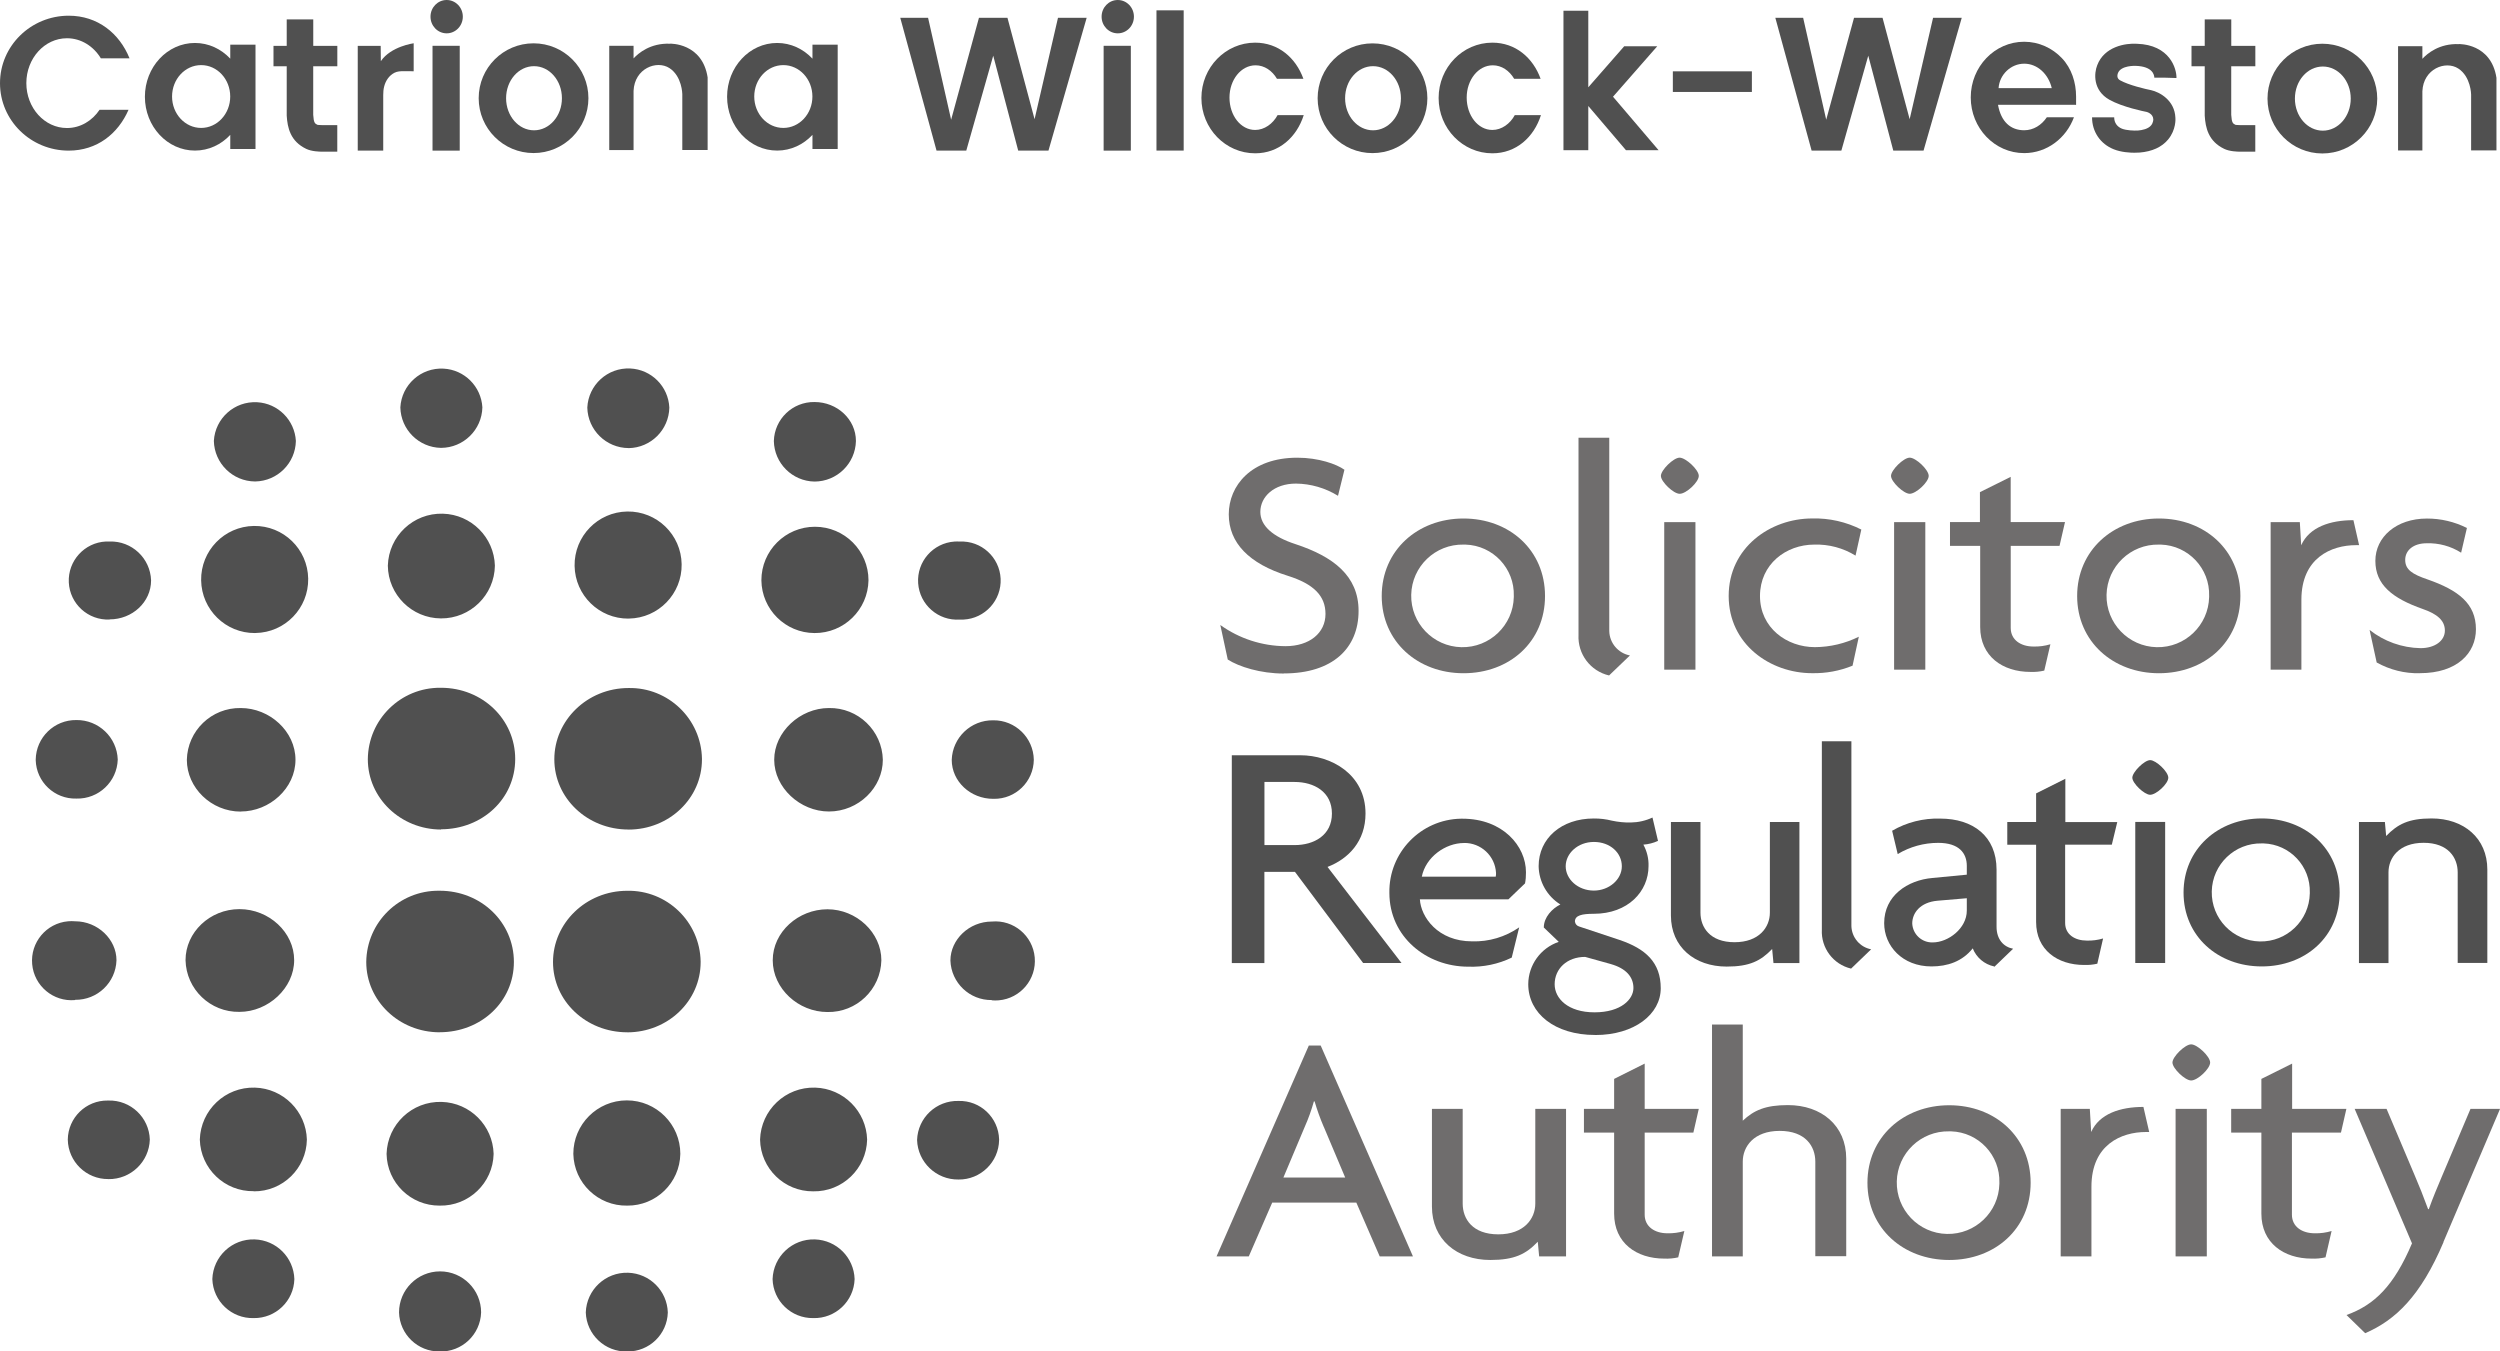 <?xml version="1.0" encoding="UTF-8"?>
<svg xmlns="http://www.w3.org/2000/svg" version="1.1" viewBox="0 0 493.44 266.75">
  <defs>
    <style>
      .cls-1 {
        fill: #6f6d6d;
      }

      .cls-2 {
        fill: #505050;
      }
    </style>
  </defs>
  <!-- Generator: Adobe Illustrator 28.6.0, SVG Export Plug-In . SVG Version: 1.2.0 Build 709)  -->
  <g>
    <g id="Layer_1">
      <g>
        <g>
          <path class="cls-1" d="M253.38,132.94c-4.62,0-8.84-1.35-11.05-2.76l-1.47-6.82c3.75,2.69,8.24,4.15,12.86,4.18,4.75,0,7.9-2.6,7.9-6.36,0-3.54-2.28-5.91-7.44-7.53-7.63-2.38-11.65-6.49-11.65-12.13s4.41-11.18,13.53-11.18c4.21,0,7.76,1.27,9.3,2.38l-1.27,5.14c-2.5-1.54-5.36-2.38-8.3-2.41-4.34,0-7.03,2.6-7.03,5.59,0,2.71,2.41,4.89,6.94,6.36,7.43,2.45,12.45,6.23,12.45,13.18,0,7.33-5.09,12.34-14.74,12.34"/>
          <path class="cls-1" d="M288.86,132.88c-9.04,0-16.14-6.24-16.14-15.24s7.08-15.3,16.14-15.3,16.09,6.23,16.09,15.3-7.03,15.24-16.08,15.24M288.88,107.49c-5.59-.12-10.22,4.32-10.34,9.91-.12,5.59,4.32,10.22,9.91,10.34,5.59.12,10.22-4.32,10.34-9.91,0-.06,0-.13,0-.19.17-5.44-4.1-9.98-9.54-10.15-.12,0-.25,0-.37,0"/>
          <path class="cls-1" d="M317.59,133.32c-3.69-.86-6.23-4.24-6.03-8.03v-38.89h6.07v38.15c.05,2.37,1.76,4.38,4.08,4.82l-4.15,3.98"/>
          <path class="cls-1" d="M331.51,97.46c-1.21,0-3.69-2.38-3.69-3.53s2.48-3.6,3.69-3.6,3.79,2.38,3.79,3.6-2.48,3.53-3.75,3.53M328.48,103.05h6.16v29.12h-6.16v-29.12Z"/>
          <path class="cls-1" d="M366.26,109.68c-2.45-1.52-5.29-2.28-8.17-2.19-5.56,0-10.71,3.86-10.71,10.15s5.29,10.09,10.84,10.09c3.01-.02,5.98-.72,8.67-2.06l-1.24,5.72c-2.53,1.03-5.24,1.53-7.97,1.48-8.3,0-16.48-5.72-16.48-15.24s8.18-15.3,16.48-15.3c3.37-.09,6.7.67,9.7,2.19l-1.14,5.14"/>
          <path class="cls-1" d="M376.93,97.46c-1.21,0-3.69-2.38-3.69-3.53s2.48-3.6,3.69-3.6,3.75,2.38,3.75,3.6-2.5,3.53-3.75,3.53M373.85,103.05h6.16v29.12h-6.16v-29.12Z"/>
          <path class="cls-1" d="M406.5,107.74h-9.63v16.2c0,2.38,2.01,3.67,4.49,3.67,1.13.03,2.26-.12,3.34-.45l-1.21,5.2c-.9.21-1.82.3-2.74.26-5.49,0-9.91-3.09-9.91-8.87v-16.01h-5.96v-4.69h5.91v-5.91l6.07-3.02v8.93h10.72l-1.08,4.69"/>
          <path class="cls-1" d="M426.12,132.88c-9.04,0-16.14-6.24-16.14-15.24s7.1-15.3,16.14-15.3,16.08,6.23,16.08,15.3-7.03,15.24-16.08,15.24M426.12,107.49c-5.59-.12-10.22,4.32-10.34,9.91-.12,5.59,4.32,10.22,9.91,10.34,5.59.12,10.22-4.32,10.34-9.91,0-.06,0-.13,0-.19.17-5.44-4.1-9.98-9.54-10.15-.12,0-.25,0-.37,0"/>
          <path class="cls-1" d="M465.03,107.6c-4.89,0-10.79,2.51-10.79,10.79v13.78h-6.07v-29.12h5.76l.27,4.57c1.6-3.6,5.76-4.95,10.31-4.95l1.12,4.93h-.6"/>
          <path class="cls-1" d="M477.61,132.88c-2.97.07-5.91-.67-8.51-2.12l-1.4-6.43c2.86,2.27,6.4,3.53,10.05,3.6,2.88,0,4.81-1.48,4.81-3.47s-1.53-3.28-4.34-4.25c-6.04-2.12-9.38-4.8-9.38-9.51s4.14-8.35,10.17-8.35c2.74-.01,5.45.63,7.9,1.86l-1.14,4.88c-2.04-1.29-4.41-1.94-6.82-1.86-2.55,0-4.22,1.35-4.22,3.28s1.4,2.83,4.42,3.86c6.07,2.12,9.54,4.76,9.54,9.83,0,4.69-3.69,8.67-11.05,8.67"/>
          <path class="cls-2" d="M269.05,190.08l-13.46-18h-6.03v18h-6.43v-41.01h13.53c6.03,0,12.86,3.72,12.86,11.5,0,5.46-3.35,8.94-7.5,10.54l14.6,18.96h-7.57M255.53,154.33h-5.96v12.47h5.96c3.82,0,7.36-1.93,7.36-6.23s-3.55-6.23-7.36-6.23"/>
          <path class="cls-2" d="M300.99,174.37l-3.26,3.13h-17.48c.19,3.47,3.52,8.3,10.31,8.3,3.31.1,6.56-.87,9.29-2.76l-1.47,5.97c-2.67,1.29-5.61,1.9-8.58,1.79-8.26,0-15.57-5.9-15.57-14.57-.14-7.94,6.19-14.5,14.13-14.64.09,0,.19,0,.28,0,8,0,12.55,5.41,12.55,10.57.01.77-.05,1.53-.2,2.28M288.95,166.39c-3.65,0-7.55,2.77-8.32,6.64h14.59c.05-.24.07-.49.06-.74-.18-3.35-2.98-5.97-6.34-5.91"/>
          <path class="cls-2" d="M314.83,204.28c-7.94,0-13.19-4.25-13.19-10.02.02-3.78,2.43-7.14,6.02-8.36l-2.95-2.83c0-2.04,1.66-3.75,3.27-4.55-2.62-1.63-4.24-4.48-4.29-7.56,0-5.47,4.48-9.41,10.88-9.41,1.21-.01,2.42.13,3.59.43,1.22.26,2.47.39,3.72.36,1.48-.02,2.94-.35,4.28-.98l1.09,4.61c-.91.42-1.89.67-2.89.74.71,1.3,1.07,2.76,1.02,4.24,0,4.98-4.03,9.41-10.82,9.41-2.3,0-3.71.3-3.71,1.53.06.48.4.87.87.99l7.94,2.64c5.12,1.73,8.13,4.42,8.13,9.54s-5.2,9.23-12.93,9.23M317.93,190.28l-5.06-1.41c-3.59,0-6.02,2.34-6.02,5.41,0,2.77,2.6,5.53,7.87,5.53s7.68-2.6,7.68-4.8-1.47-3.88-4.48-4.73M314.6,166.18c-3.19,0-5.57,2.27-5.57,4.8s2.38,4.8,5.57,4.8c2.95,0,5.51-2.15,5.51-4.8s-2.3-4.8-5.51-4.8"/>
          <path class="cls-2" d="M350.04,190.08l-.26-2.77c-2.24,2.33-4.42,3.47-8.97,3.47-6.34,0-11.01-3.88-11.01-10.08v-18.46h5.83v17.89c0,2.89,1.86,5.84,6.72,5.84s6.98-2.96,6.98-5.84v-17.89h5.83v27.85h-5.12"/>
          <path class="cls-2" d="M365.36,191.18c-3.53-.83-5.95-4.07-5.77-7.68v-37.19h5.83v36.46c.06,2.26,1.68,4.18,3.9,4.6l-3.96,3.81"/>
          <path class="cls-2" d="M393.59,190.75c-1.92-.41-3.5-1.75-4.22-3.57-2.06,2.6-4.99,3.57-8.14,3.57-5.76,0-9.34-4.06-9.34-8.54,0-5.42,4.6-8.49,9.54-8.92l6.77-.65v-1.73c0-2.52-1.53-4.55-5.64-4.55-2.82,0-5.58.76-8,2.21l-1.1-4.6c2.87-1.67,6.16-2.5,9.48-2.4,6.47,0,11.13,3.47,11.13,10.08v11.27c0,2.51,1.41,3.99,3.27,4.34l-3.71,3.57M388.2,177.29l-5.77.49c-3.47.3-5,2.46-5,4.48.09,2.15,1.9,3.82,4.05,3.75,3.06,0,6.72-2.77,6.72-6.27v-2.46Z"/>
          <path class="cls-2" d="M416.81,166.72h-9.2v15.46c0,2.27,1.93,3.47,4.29,3.47,1.08.03,2.16-.11,3.2-.42l-1.14,4.98c-.85.2-1.73.28-2.6.25-5.25,0-9.48-2.96-9.48-8.49v-15.24h-5.69v-4.48h5.69v-5.65l5.77-2.89v8.54h10.25l-1.08,4.48"/>
          <path class="cls-2" d="M424.39,156.87c-1.15,0-3.52-2.27-3.52-3.37s2.37-3.47,3.52-3.47,3.58,2.28,3.58,3.47-2.37,3.37-3.58,3.37M421.45,162.23h5.9v27.84h-5.9v-27.84Z"/>
          <path class="cls-2" d="M446.42,190.75c-8.67,0-15.44-5.97-15.44-14.57s6.79-14.64,15.44-14.64,15.37,5.97,15.37,14.64-6.73,14.57-15.37,14.57M446.42,166.47c-5.34-.11-9.76,4.13-9.87,9.48-.11,5.34,4.13,9.76,9.48,9.87,5.34.11,9.76-4.13,9.87-9.48,0-.05,0-.11,0-.16.16-5.2-3.92-9.54-9.12-9.71-.12,0-.24,0-.36,0"/>
          <path class="cls-2" d="M485.09,190.08v-17.89c0-2.9-1.86-5.84-6.72-5.84s-6.94,2.95-6.94,5.84v17.89h-5.83v-27.84h5.12l.25,2.77c2.25-2.33,4.42-3.47,8.97-3.47,6.33,0,11,3.88,11,10.08v18.44h-5.83"/>
          <path class="cls-1" d="M272.32,247.98l-4.61-10.61h-16.61l-4.62,10.61h-6.36l18.21-41.62h2.34l18.21,41.62h-6.56M261.27,222.4c-.7-1.63-1.3-3.31-1.8-5.01h-.14c-.48,1.71-1.08,3.39-1.8,5.01l-4.22,10.02h12.2l-4.23-10.02Z"/>
          <path class="cls-1" d="M303.79,247.98l-.27-2.89c-2.33,2.45-4.61,3.6-9.37,3.6-6.62,0-11.52-4.05-11.52-10.54v-19.29h6.07v18.7c0,3.03,1.94,6.07,7.03,6.07s7.3-3.08,7.3-6.07v-18.7h6.07v29.12h-5.36"/>
          <path class="cls-1" d="M334.26,223.55h-9.64v16.2c0,2.38,2.01,3.67,4.48,3.67,1.13.03,2.26-.12,3.35-.45l-1.21,5.2c-.9.21-1.83.29-2.75.25-5.49,0-9.9-3.09-9.9-8.87v-16h-5.96v-4.69h5.96v-5.91l6.03-3.02v8.93h10.68l-1.07,4.69"/>
          <path class="cls-1" d="M358.3,247.98v-18.7c0-3.03-1.94-6.07-7.03-6.07s-7.29,3.08-7.29,6.07v18.7h-6.07v-45.76h6.07v18.98c2.2-2.06,4.47-3.08,8.91-3.08,6.62,0,11.51,4.05,11.51,10.54v19.29h-6.07"/>
          <path class="cls-1" d="M384.73,248.69c-9.04,0-16.14-6.23-16.14-15.24s7.09-15.3,16.14-15.3,16.07,6.24,16.07,15.3-7.02,15.24-16.07,15.24M384.73,223.3c-5.59-.12-10.23,4.31-10.35,9.9-.12,5.59,4.31,10.23,9.9,10.35,5.59.12,10.23-4.31,10.35-9.9,0-.07,0-.13,0-.2.17-5.44-4.1-9.98-9.54-10.15-.12,0-.24,0-.36,0"/>
          <path class="cls-1" d="M423.58,223.43c-4.89,0-10.78,2.5-10.78,10.8v13.75h-6.07v-29.12h5.75l.27,4.57c1.6-3.61,5.76-4.95,10.31-4.95l1.14,4.95h-.61"/>
          <path class="cls-1" d="M432.48,213.26c-1.21,0-3.69-2.38-3.69-3.54s2.48-3.59,3.69-3.59,3.75,2.38,3.75,3.59-2.47,3.54-3.75,3.54M429.41,218.86h6.16v29.12h-6.16v-29.12Z"/>
          <path class="cls-1" d="M462.01,223.55h-9.64v16.2c0,2.38,2.01,3.67,4.49,3.67,1.13.03,2.26-.12,3.34-.45l-1.2,5.2c-.9.2-1.83.29-2.75.25-5.49,0-9.91-3.09-9.91-8.87v-16h-5.96v-4.69h5.96v-5.91l6.07-3.02v8.93h10.71l-1.07,4.69"/>
          <path class="cls-1" d="M482.3,245.15c-4.55,10.74-9.54,15.43-15.47,17.99l-3.69-3.59c5.56-1.99,9.38-5.79,12.93-14.14l-11.32-26.55h6.3l5.6,13.24c.81,1.87,1.73,4.18,2.6,6.56h.14c.8-2.25,1.73-4.44,2.54-6.36l5.69-13.44h5.83l-11.18,26.29"/>
          <path class="cls-2" d="M21.65,122.28c-4.25.2-7.86-3.08-8.07-7.33-.2-4.25,3.08-7.86,7.33-8.07.24-.01.49-.01.73,0,4.37-.13,8.03,3.29,8.18,7.67,0,4.29-3.7,7.7-8.18,7.7M15.07,157.62c-4.31.12-7.9-3.28-8.02-7.58,0-.04,0-.08,0-.12.07-4.37,3.66-7.85,8.02-7.8,4.39-.05,8.02,3.41,8.17,7.8-.14,4.38-3.79,7.82-8.17,7.7M50.34,124.95c-5.8.04-10.55-4.61-10.64-10.41-.09-5.84,4.57-10.64,10.4-10.73,5.84-.09,10.64,4.57,10.73,10.4.09,5.84-4.57,10.64-10.4,10.73-.03,0-.06,0-.09,0M47.52,160.19c-5.86,0-10.64-4.73-10.64-10.21.12-5.76,4.88-10.33,10.64-10.23,5.71,0,10.8,4.6,10.8,10.21s-5.09,10.21-10.8,10.21M50.34,95.03c-4.42-.03-8.02-3.57-8.13-8,.25-4.47,4.08-7.89,8.55-7.64,4.12.23,7.4,3.52,7.64,7.64-.09,4.39-3.63,7.92-8.02,8M87.09,163.73c-8.02,0-14.49-6.22-14.49-13.87.06-7.85,6.48-14.17,14.33-14.11.04,0,.08,0,.11,0,8.17,0,14.65,6.22,14.65,14.06s-6.49,13.87-14.65,13.87M87.04,122.06c-5.75-.03-10.42-4.66-10.49-10.41.17-5.84,5.03-10.43,10.87-10.26,5.6.16,10.1,4.66,10.26,10.26-.09,5.8-4.84,10.44-10.64,10.41M87.04,88.4c-4.39-.08-7.93-3.61-8.02-8,.25-4.47,4.08-7.89,8.55-7.64,4.12.23,7.4,3.52,7.64,7.64-.1,4.44-3.73,7.99-8.17,8"/>
          <path class="cls-2" d="M124.06,163.73c-8.18,0-14.65-6.22-14.65-13.87s6.48-14.06,14.65-14.06c7.85-.15,14.34,6.1,14.49,13.95,0,.04,0,.08,0,.12,0,7.7-6.47,13.87-14.49,13.87M124.06,122.1c-5.8.04-10.55-4.6-10.65-10.41-.09-5.84,4.57-10.64,10.4-10.73,5.84-.09,10.64,4.57,10.73,10.4.09,5.84-4.57,10.64-10.4,10.73-.03,0-.06,0-.09,0M124.06,88.44c-4.43-.03-8.03-3.56-8.14-7.99.21-4.47,4-7.93,8.47-7.72,4.18.19,7.53,3.54,7.72,7.72-.09,4.39-3.63,7.92-8.02,8M163.61,160.17c-5.71,0-10.8-4.73-10.8-10.21s5.09-10.21,10.8-10.21c5.75-.1,10.51,4.46,10.64,10.21,0,5.48-4.78,10.21-10.64,10.21M160.76,124.95c-5.75-.03-10.41-4.66-10.48-10.41,0-5.84,4.73-10.57,10.57-10.57s10.57,4.73,10.57,10.57c-.1,5.81-4.85,10.45-10.66,10.41M160.76,95.05c-4.39-.08-7.93-3.61-8.02-8,.12-4.33,3.69-7.76,8.02-7.7,4.47,0,8.18,3.41,8.18,7.7-.11,4.44-3.73,7.99-8.18,8M189.44,122.29c-4.25.29-7.93-2.93-8.22-7.18-.29-4.25,2.93-7.93,7.18-8.22.34-.02.69-.02,1.03,0,4.25-.2,7.86,3.08,8.07,7.33.2,4.25-3.08,7.86-7.33,8.07-.24.01-.49.01-.73,0M196.03,157.67c-4.47,0-8.18-3.41-8.18-7.7.15-4.39,3.78-7.86,8.18-7.8,4.37-.05,7.95,3.44,8.02,7.8-.06,4.31-3.59,7.76-7.9,7.7-.04,0-.08,0-.12,0"/>
          <path class="cls-2" d="M14.81,197.39c-4.29.38-8.08-2.79-8.46-7.09-.38-4.29,2.79-8.08,7.09-8.46.46-.04.92-.04,1.38,0,4.47,0,8.17,3.56,8.17,7.7-.14,4.39-3.77,7.86-8.17,7.8M21.4,232.72c-4.37.05-7.95-3.44-8.02-7.8.06-4.31,3.59-7.76,7.9-7.7.04,0,.08,0,.12,0,4.38-.12,8.04,3.33,8.17,7.71-.14,4.39-3.77,7.86-8.17,7.8M47.26,199.72c-5.75.1-10.51-4.46-10.64-10.21,0-5.48,4.79-10.07,10.64-10.07s10.8,4.59,10.8,10.07-5.09,10.21-10.8,10.21M50.08,235.11c-5.74.1-10.48-4.44-10.64-10.18.17-5.84,5.03-10.43,10.87-10.26,5.6.16,10.1,4.66,10.26,10.26-.1,5.71-4.79,10.26-10.49,10.21M50.08,260.16c-4.38.12-8.03-3.32-8.17-7.7.15-4.47,3.89-7.98,8.36-7.83,4.27.14,7.69,3.56,7.83,7.83-.11,4.33-3.69,7.76-8.02,7.7M86.78,203.75c-8.02,0-14.49-6.22-14.49-13.87.08-7.85,6.52-14.15,14.37-14.07.04,0,.08,0,.12,0,8.18,0,14.65,6.22,14.65,14.06s-6.48,13.87-14.65,13.87M86.78,237.96c-5.7.04-10.38-4.51-10.48-10.21.17-5.84,5.03-10.43,10.87-10.26,5.6.16,10.1,4.66,10.26,10.26-.13,5.76-4.89,10.32-10.65,10.21M86.78,266.75c-4.33.05-7.9-3.38-8.02-7.71,0-4.47,3.63-8.1,8.1-8.1,4.47,0,8.1,3.63,8.1,8.1-.14,4.38-3.79,7.83-8.18,7.71"/>
          <path class="cls-2" d="M123.8,203.75c-8.18,0-14.65-6.22-14.65-13.87s6.48-14.06,14.65-14.06c7.85-.15,14.34,6.1,14.49,13.95,0,.04,0,.08,0,.12,0,7.7-6.48,13.87-14.49,13.87M123.8,237.96c-5.75.11-10.51-4.46-10.64-10.21,0-5.83,4.73-10.56,10.56-10.56s10.56,4.73,10.56,10.56h0c-.1,5.7-4.78,10.26-10.48,10.21M123.8,266.75c-4.38.12-8.04-3.33-8.18-7.71.15-4.47,3.89-7.98,8.36-7.83,4.27.14,7.69,3.56,7.83,7.83-.11,4.33-3.68,7.76-8.01,7.71M163.32,199.75c-5.71,0-10.8-4.59-10.8-10.21s5.09-10.07,10.8-10.07,10.64,4.59,10.64,10.07c-.13,5.75-4.89,10.32-10.64,10.21M160.51,235.14c-5.71.05-10.39-4.51-10.49-10.21.17-5.84,5.03-10.43,10.87-10.26,5.6.16,10.1,4.66,10.26,10.26-.13,5.75-4.89,10.32-10.64,10.21M160.51,260.16c-4.33.06-7.91-3.37-8.02-7.7.15-4.47,3.89-7.98,8.36-7.83,4.27.14,7.69,3.56,7.83,7.83-.14,4.38-3.79,7.82-8.17,7.7M195.77,197.39c-4.4.06-8.03-3.41-8.18-7.8,0-4.14,3.7-7.7,8.18-7.7,4.29-.38,8.08,2.79,8.46,7.09.38,4.29-2.79,8.08-7.09,8.46-.46.04-.92.04-1.38,0M189.19,232.81c-4.4.06-8.04-3.41-8.18-7.8.14-4.38,3.79-7.83,8.18-7.71,4.31-.12,7.89,3.28,8.01,7.59,0,.04,0,.08,0,.12-.07,4.36-3.65,7.85-8.01,7.8"/>
        </g>
        <path class="cls-2" d="M45.45,8.81v2.77c-1.79-1.91-4.25-3.1-6.97-3.1-5.46,0-9.88,4.76-9.88,10.62s4.42,10.62,9.88,10.62c2.72,0,5.18-1.18,6.97-3.1v2.79h4.98V8.81h-4.98ZM39.7,25.25c-3.17,0-5.74-2.77-5.74-6.2s2.57-6.2,5.74-6.2,5.74,2.77,5.74,6.2-2.57,6.2-5.74,6.2Z"/>
        <path class="cls-2" d="M160.36,8.81v2.77c-1.79-1.91-4.25-3.1-6.97-3.1-5.46,0-9.88,4.76-9.88,10.62s4.42,10.62,9.88,10.62c2.72,0,5.18-1.18,6.97-3.1v2.79h4.98V8.81h-4.98ZM154.61,25.25c-3.17,0-5.74-2.77-5.74-6.2s2.57-6.2,5.74-6.2,5.74,2.77,5.74,6.2-2.57,6.2-5.74,6.2Z"/>
        <polygon class="cls-2" points="327.37 29.65 318.37 19.09 327.1 9.13 320.58 9.13 313.49 17.23 313.49 2.12 308.59 2.12 308.59 29.65 313.49 29.65 313.49 20.92 320.93 29.65 327.37 29.65"/>
        <path class="cls-2" d="M132.27,8.63c-3.9-.17-6.28,1.88-7.22,2.9v-2.49h-4.8v20.58h4.8v-11.69c.19-4.44,4.58-6.11,7.08-4.49,2.5,1.62,2.54,5.13,2.54,5.13v11.04h5v-14.33c-1.06-6.85-7.4-6.66-7.4-6.66Z"/>
        <path class="cls-2" d="M421.43,30.15c-1.05,0-2.78-.1-4.24-.69-2.64-1.06-4.27-3.47-4.27-6.3h4.37c0,1.04.56,1.85,1.53,2.24.89.35,2.42.41,3.18.36.83-.07,1.98-.3,2.57-1.01.45-.53.44-1.19.44-1.2-.04-1.14-1.31-1.46-1.32-1.46-.42-.08-4.76-.95-7.34-2.4-3.32-1.87-3.03-5.27-2.41-6.81,1.38-3.68,5.57-4.39,7.83-4.24,6.54.2,7.86,4.95,7.81,6.76l-4.37-.13,2.19.06h-2.19c-.01-.53-.31-2.22-3.66-2.33-.1,0-2.94-.13-3.53,1.45-.34.96.27,1.31.47,1.42,1.67.93,4.97,1.71,6.1,1.93,1.64.37,4.65,1.97,4.78,5.46.02.12.17,2.35-1.45,4.29-1.25,1.49-3.13,2.35-5.59,2.56-.1,0-.43.03-.9.03Z"/>
        <path class="cls-2" d="M19.66,21.66c-1.46,2.18-3.79,3.61-6.44,3.61-4.43,0-8.02-3.97-8.02-8.86s3.59-8.86,8.02-8.86c2.79,0,5.25,1.58,6.69,3.97h5.66c-1.99-4.93-6.28-8.42-12.01-8.42C6.07,3.11,0,9.07,0,16.42s6.07,13.31,13.56,13.31c5.59,0,9.74-3.32,11.81-8.06h-5.71Z"/>
        <path class="cls-2" d="M66.58,13.08v-4.03h-4.75V3.83h-5.24v5.22s-2.61,0-2.61,0v4.03h2.61v9.75c.15,2.4.72,5.05,3.84,6.55,1.05.51,2.56.56,3.19.56h2.95v-5.24h-2.95c-.53,0-.95-.07-.93-.05-.53-.25-.77-.37-.87-1.98v-9.59h4.75Z"/>
        <path class="cls-2" d="M445.15,13.08v-4.03h-4.75V3.83h-5.24v5.22s-2.61,0-2.61,0v4.03h2.61v9.75c.15,2.4.72,5.05,3.84,6.55,1.05.51,2.56.56,3.19.56h2.95v-5.24h-2.95c-.53,0-.95-.07-.93-.05-.53-.25-.77-.37-.87-1.98v-9.59h4.75Z"/>
        <path class="cls-2" d="M70.61,9.06v20.66h5.03v-10.94c0-.59.04-1.16.19-1.73.3-1.14.97-2.14,2.03-2.69.55-.28,1.19-.31,1.79-.31.19,0,2-.01,2,.02v-5.53s-4.48.6-6.48,3.53l-.03-3.01h-4.53Z"/>
        <rect class="cls-2" x="85.37" y="9.04" width="5.37" height="20.69"/>
        <ellipse class="cls-2" cx="88.16" cy="3.29" rx="3.19" ry="3.29"/>
        <rect class="cls-2" x="217.83" y="9.04" width="5.37" height="20.69"/>
        <rect class="cls-2" x="228.26" y="2.04" width="5.37" height="27.68"/>
        <ellipse class="cls-2" cx="220.62" cy="3.29" rx="3.19" ry="3.29"/>
        <path class="cls-2" d="M105.31,8.55c-5.98,0-10.83,4.85-10.83,10.83s4.85,10.83,10.83,10.83,10.83-4.85,10.83-10.83-4.85-10.83-10.83-10.83ZM105.4,25.72c-3.04,0-5.51-2.83-5.51-6.33s2.46-6.33,5.51-6.33,5.51,2.83,5.51,6.33-2.46,6.33-5.51,6.33Z"/>
        <path class="cls-2" d="M485.34,8.71c-3.9-.17-6.28,1.88-7.22,2.9v-2.49h-4.8v20.58h4.8v-11.69c.19-4.44,4.58-6.11,7.08-4.49,2.5,1.62,2.54,5.13,2.54,5.13v11.04h5v-14.33c-1.06-6.85-7.4-6.66-7.4-6.66Z"/>
        <path class="cls-2" d="M458.38,8.63c-5.98,0-10.83,4.85-10.83,10.83s4.85,10.83,10.83,10.83,10.83-4.85,10.83-10.83-4.85-10.83-10.83-10.83ZM458.47,25.79c-3.04,0-5.51-2.83-5.51-6.33s2.46-6.33,5.51-6.33,5.51,2.83,5.51,6.33-2.46,6.33-5.51,6.33Z"/>
        <path class="cls-2" d="M270.9,8.56c-5.98,0-10.83,4.85-10.83,10.83s4.85,10.83,10.83,10.83,10.83-4.85,10.83-10.83-4.85-10.83-10.83-10.83ZM271,25.72c-3.04,0-5.51-2.83-5.51-6.33s2.46-6.33,5.51-6.33,5.51,2.83,5.51,6.33-2.46,6.33-5.51,6.33Z"/>
        <polygon class="cls-2" points="177.69 3.52 184.85 29.73 190.72 29.73 196.04 10.99 200.97 29.73 206.94 29.73 214.48 3.52 208.82 3.52 204.2 23.53 198.85 3.52 193.22 3.52 187.73 23.63 183.18 3.52 177.69 3.52"/>
        <polygon class="cls-2" points="350.41 3.52 357.57 29.73 363.44 29.73 368.75 10.99 373.69 29.73 379.66 29.73 387.2 3.52 381.54 3.52 376.92 23.53 371.57 3.52 365.94 3.52 360.45 23.63 355.9 3.52 350.41 3.52"/>
        <path class="cls-2" d="M252.17,22.71c-.93,1.73-2.61,2.94-4.43,2.94-2.87,0-5.07-2.88-5.07-6.39s2.28-6.37,5.15-6.37c1.74,0,3.27,1.05,4.22,2.66h5.22c-1.5-4.15-4.95-7.13-9.52-7.13-5.86,0-10.61,4.89-10.61,10.92s4.75,10.92,10.61,10.92c4.71,0,8.2-3.18,9.59-7.54h-5.17Z"/>
        <path class="cls-2" d="M298.99,22.71c-.93,1.73-2.61,2.94-4.43,2.94-2.87,0-5.07-2.88-5.07-6.39s2.28-6.37,5.15-6.37c1.74,0,3.27,1.05,4.22,2.66h5.22c-1.5-4.15-4.95-7.13-9.52-7.13-5.86,0-10.61,4.89-10.61,10.92s4.75,10.92,10.61,10.92c4.71,0,8.2-3.18,9.59-7.54h-5.17Z"/>
        <path class="cls-2" d="M409.59,20.7h.18v-1.63c0-2.78-.88-5.57-2.8-7.59-1.9-2-4.54-3.24-7.45-3.24-5.82,0-10.54,4.92-10.54,10.99s4.72,10.99,10.54,10.99c4.5,0,8.31-2.95,9.83-7.08h-5.35c-1.04,1.55-2.64,2.57-4.47,2.57-2.67,0-4.57-1.66-5.17-5.02h15.23ZM394.47,17.4c.18-2.7,2.45-4.83,5.06-4.83s4.78,2.05,5.44,4.83h-10.5Z"/>
        <rect class="cls-2" x="330.18" y="14.08" width="15.6" height="4.07"/>
      </g>
    </g>
  </g>
</svg>